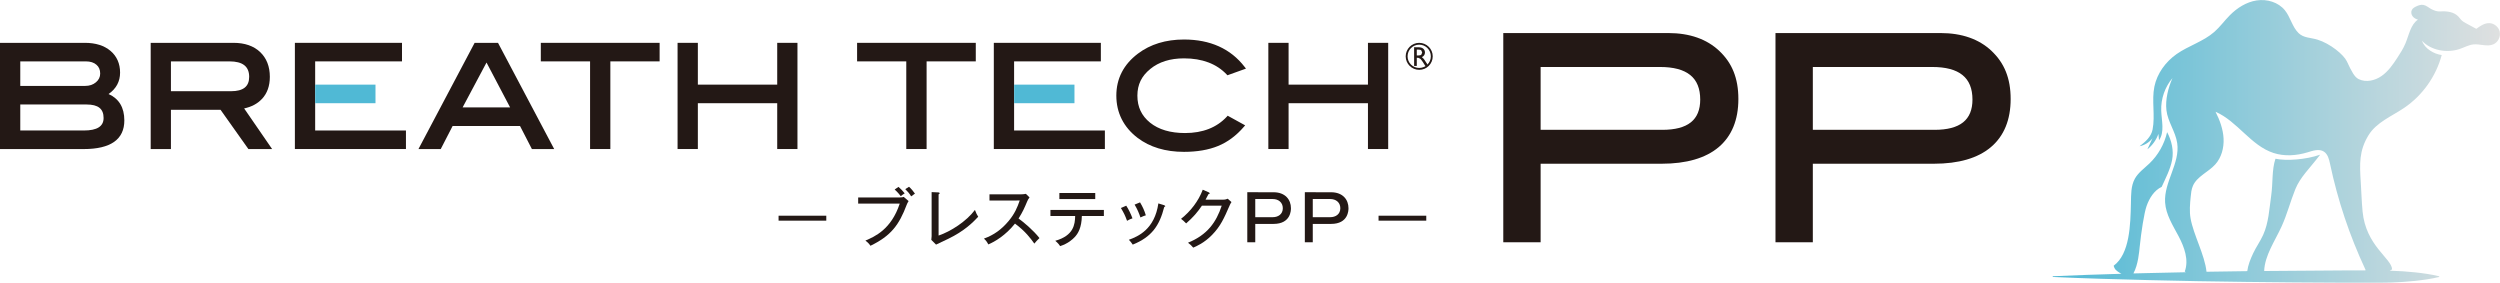 <?xml version="1.0" encoding="UTF-8"?>
<svg id="_レイヤー_2" data-name="レイヤー 2" xmlns="http://www.w3.org/2000/svg" xmlns:xlink="http://www.w3.org/1999/xlink" viewBox="0 0 646.02 73.04">
  <defs>
    <style>
      .cls-1 {
        fill: url(#linear-gradient);
      }

      .cls-1, .cls-2, .cls-3 {
        stroke-width: 0px;
      }

      .cls-2 {
        fill: #231815;
      }

      .cls-3 {
        fill: #50b9d5;
      }
    </style>
    <linearGradient id="linear-gradient" x1="530.47" y1="36.52" x2="646.02" y2="36.52" gradientUnits="userSpaceOnUse">
      <stop offset="0" stop-color="#50b9d5"/>
      <stop offset=".55" stop-color="#a0cfdb"/>
      <stop offset="1" stop-color="#dfe0e0"/>
    </linearGradient>
  </defs>
  <g id="_レイヤー_2-2" data-name="レイヤー 2">
    <g>
      <g>
        <path class="cls-2" d="M28.06,24.29c1.96-1.36,2.97-3.22,2.97-5.53s-.83-4.21-2.47-5.61c-1.62-1.37-3.84-2.08-6.62-2.08H0v27.45h21.63c6.96,0,10.5-2.49,10.5-7.4,0-3.33-1.37-5.61-4.07-6.82M21.67,33.72H5.24v-6.72h17.12c3.01,0,4.41,1.11,4.41,3.49,0,2.16-1.67,3.23-5.1,3.23M24.81,21.25c-.76.64-1.67.95-2.8.95H5.24v-6.34h16.94c1.17,0,2.09.3,2.74.87.66.56.97,1.31.97,2.28,0,.89-.36,1.63-1.09,2.25"/>
        <path class="cls-2" d="M67.67,25.59c1.37-1.44,2.06-3.38,2.06-5.73,0-2.68-.85-4.84-2.52-6.42-1.66-1.57-3.97-2.37-6.86-2.37h-21.41v27.45h5.23v-10.15h12.82l7.2,10.15h6.13l-7.23-10.5c1.91-.41,3.44-1.22,4.57-2.43M44.17,15.86h15.11c3.44,0,5.11,1.31,5.11,4,0,2.5-1.53,3.71-4.7,3.71h-15.52v-7.71Z"/>
        <polyline class="cls-2" points="81.44 26.67 81.44 15.86 103.88 15.86 103.88 11.07 76.2 11.07 76.2 38.51 104.9 38.51 104.9 33.72 81.44 33.72"/>
        <path class="cls-2" d="M122.65,11.07l-14.52,27.45h5.76l3.07-5.96h17.42l3.07,5.96h5.76l-14.52-27.45M131.82,27.76h-12.28l6.18-11.6,6.1,11.6Z"/>
        <polyline class="cls-2" points="139.75 15.86 152.48 15.86 152.48 38.51 157.72 38.51 157.72 15.86 170.45 15.86 170.45 11.07 139.75 11.07"/>
        <polyline class="cls-2" points="200.84 21.87 180.33 21.87 180.33 11.07 175.09 11.07 175.09 38.51 180.33 38.51 180.33 26.67 200.84 26.67 200.84 38.51 206.07 38.51 206.07 11.07 200.84 11.07"/>
        <polyline class="cls-2" points="221.48 15.86 234.19 15.86 234.19 38.51 239.44 38.51 239.44 15.86 252.15 15.86 252.15 11.07 221.48 11.07"/>
        <polyline class="cls-2" points="262.05 26.67 262.05 15.86 284.47 15.86 284.47 11.07 256.81 11.07 256.81 38.51 285.51 38.51 285.51 33.72 262.05 33.72"/>
        <path class="cls-2" d="M297.23,17.83c2.23-1.83,5.16-2.75,8.72-2.75,4.72,0,8.43,1.41,11.04,4.17l.19.2,4.79-1.72-.35-.45c-3.62-4.7-8.89-7.07-15.67-7.07-4.7,0-8.7,1.23-11.9,3.65-3.7,2.79-5.58,6.45-5.58,10.85s1.86,8.15,5.5,10.92c3.17,2.4,7.2,3.61,11.98,3.61,3.4,0,6.37-.51,8.82-1.52,2.47-1.01,4.71-2.68,6.66-4.95l.33-.38-4.52-2.49-.21.24c-2.61,2.82-6.24,4.24-10.81,4.24-3.78,0-6.82-.9-9.03-2.68-2.21-1.79-3.28-4.07-3.28-6.98s1.11-5.09,3.32-6.88"/>
        <polyline class="cls-2" points="353.49 21.87 332.98 21.87 332.98 11.07 327.75 11.07 327.75 38.51 332.98 38.51 332.98 26.67 353.49 26.67 353.49 38.51 358.72 38.51 358.72 11.07 353.49 11.07"/>
        <path class="cls-2" d="M431.09,8.54h-42.63v54.07h9.65v-20.3h31.28c6.39,0,11.35-1.44,14.72-4.28,3.39-2.87,5.1-7.05,5.1-12.45s-1.65-9.32-4.91-12.4c-3.24-3.08-7.69-4.64-13.22-4.64M429.54,33.55h-31.43v-16.24h30.84c7,0,10.4,2.75,10.4,8.42,0,5.27-3.2,7.82-9.81,7.82"/>
        <path class="cls-2" d="M514.66,13.18c-3.25-3.08-7.7-4.64-13.23-4.64h-42.63v54.07h9.65v-20.3h31.29c6.4,0,11.35-1.44,14.71-4.28,3.4-2.87,5.12-7.05,5.12-12.45s-1.66-9.32-4.92-12.4M499.89,33.55h-31.44v-16.24h30.85c7,0,10.4,2.75,10.4,8.42,0,5.27-3.2,7.82-9.81,7.82"/>
        <rect class="cls-2" x="201.19" y="55.74" width="12.33" height="1.28"/>
        <path class="cls-2" d="M232.4,51.03c.69,0,.97-.08,1.13-.15l1.26,1.08c-.27.44-.33.55-.48.93-1.98,5.25-4.06,8.04-9.37,10.62-.42-.67-1.1-1.18-1.31-1.34,2.38-1.02,6.67-2.86,8.87-9.55h-10.74v-1.59M232.18,48.29c.47.39,1.2,1.14,1.6,1.67-.41.25-.58.38-1.01.73-.18-.23-.81-1.04-1.58-1.72l.99-.68ZM234.9,48.26c.51.44,1.18,1.25,1.53,1.77-.43.29-.6.41-.98.71-.44-.74-.9-1.26-1.52-1.86l.97-.62Z"/>
        <path class="cls-2" d="M242.54,49.72l.35.17-.35.35v10.63c3.12-1.05,7.19-3.67,9.39-6.62.39.99.43,1.05.85,1.76-1.46,1.56-3.64,3.71-7.72,5.69-.5.25-2.74,1.28-3.18,1.51l-1.22-1.22.08-.96v-11.39"/>
        <path class="cls-2" d="M255.69,51.82v-1.61h8.29c.26,0,.85-.04,1.12-.12l.94.92c-.28.34-.45.66-.62,1.07-.71,1.69-1.17,2.74-2.22,4.38,1.4,1,3.81,3.04,5.41,5.06-.69.69-.78.75-1.33,1.43-.91-1.28-2.31-3.19-5-5.17-2.43,3.05-5.22,4.68-6.89,5.38-.37-.69-.58-1-1.14-1.5,2.59-.94,4.53-2.35,6.37-4.53,1.59-1.9,2.28-3.56,2.88-5.32"/>
        <path class="cls-2" d="M271.44,55.81v-1.57h13.81v1.57h-5.69c-.07,3.05-.99,4.56-1.86,5.47-.52.55-1.66,1.64-3.75,2.32-.19-.3-.52-.76-1.26-1.38,4.77-1.34,5.09-4.24,5.14-6.4M283.02,51.44h-9.27v-1.56h9.27v1.56Z"/>
        <path class="cls-2" d="M291.03,53.15c.64.98,1.22,2.2,1.61,3.27-.46.15-.94.36-1.4.64-.52-1.43-.83-2.04-1.59-3.31M300.86,53.03l.29.24-.31.24c-1.22,4.79-3.22,7.72-8.13,9.7-.34-.52-.59-.82-1-1.25,2.41-.87,6.66-2.72,7.62-9.4l1.53.47ZM294.6,52.3c.67,1.11,1.13,2.12,1.49,3.34-.21.06-.85.26-1.39.55-.37-1.1-.79-2.12-1.51-3.32l1.41-.58Z"/>
        <path class="cls-2" d="M316.14,51.59c.52,0,.82-.13,1.12-.24l.96.87c-.27.41-.34.56-.53,1-1.38,3.16-2.29,5.24-4.49,7.49-2.03,2.08-4.05,2.93-4.86,3.28-.42-.51-.67-.72-1.35-1.27,5.04-2.05,7.3-5.32,8.71-9.57h-5.12c-1.11,1.66-2.28,3.02-4.07,4.58-.68-.67-.73-.73-1.32-1.18,2.43-1.91,4.51-4.58,5.61-7.53l1.61.71.24.25-.39.21c-.17.34-.27.54-.73,1.4"/>
        <path class="cls-2" d="M329.09,49.68c3.05,0,4.5,1.94,4.5,4.12,0,.49,0,4.06-4.5,4.06h-4.72v4.75h-2.06v-12.94M324.37,51.43v4.69h4.54c1.3,0,2.58-.71,2.58-2.32,0-1.5-1.15-2.37-2.58-2.37h-4.54Z"/>
        <path class="cls-2" d="M343.96,49.68c3.05,0,4.5,1.94,4.5,4.12,0,.49,0,4.06-4.5,4.06h-4.73v4.75h-2.05v-12.94M339.23,51.43v4.69h4.54c1.3,0,2.58-.71,2.58-2.32,0-1.5-1.15-2.37-2.58-2.37h-4.54Z"/>
        <rect class="cls-2" x="356.23" y="55.74" width="12.33" height="1.28"/>
        <rect class="cls-3" x="81.44" y="21.87" width="15.59" height="4.8"/>
        <rect class="cls-3" x="262.06" y="21.87" width="15.59" height="4.8"/>
        <path class="cls-2" d="M366.63,12.22c.5,0,.88.12,1.16.37.28.24.43.56.43.99,0,.28-.08.52-.22.71-.14.21-.33.36-.59.47l.37.32c.44.48.7,1.08,1.1,1.6l.26.36h-.83l-.63-1c-.27-.41-.49-.69-.65-.84l-.47-.24-.08-.02h-.37v2.09h-.69v-4.83M366.11,14.33h.44c.37,0,.62-.07.75-.23l.2-.53v-.02l-.23-.53c-.15-.14-.38-.2-.72-.2h-.44v1.51Z"/>
        <path class="cls-2" d="M366.73,18.05c-1.92,0-3.49-1.57-3.49-3.49s1.57-3.49,3.49-3.49,3.5,1.56,3.5,3.49-1.56,3.49-3.5,3.49M366.73,11.54c-1.66,0-3,1.35-3,3.02s1.34,3,3,3,3.01-1.34,3.01-3-1.34-3.02-3.01-3.02"/>
      </g>
      <path class="cls-1" d="M645.97,8.26c-.25-1.25-1.43-2.25-2.7-2.28-1.25-.04-2.36.73-3.37,1.47-.91-.5-1.84-.99-2.76-1.49-.35-.19-.7-.39-.99-.66-.32-.29-.56-.68-.86-1-1.17-1.26-3.07-1.47-4.77-1.34-.78.06-1.66-.29-2.34-.66-.65-.36-1.23-.9-1.96-1.03-.62-.11-1.26.11-1.83.38-.45.21-.91.47-1.14.91-.27.5-.17,1.15.16,1.61.33.46.86.76,1.41.91-1.87,1.2-2.36,4.07-3.22,6.11-.56,1.34-1.34,2.58-2.14,3.79-1.14,1.74-2.35,3.49-4.07,4.68-1.71,1.19-4.03,1.7-5.9.78-1.07-.52-1.81-1.94-3.04-4.58-.81-1.73-4.31-4.62-7.64-5.63-1.73-.52-3.53-.41-4.83-1.67-1.66-1.61-2.1-4.13-3.56-5.92-1.69-2.08-4.62-2.93-7.27-2.53-2.66.41-5.05,1.92-6.94,3.83-1.39,1.4-2.55,3.03-4.04,4.33-2.83,2.47-6.62,3.54-9.7,5.69-2.85,2-5.06,5.01-5.76,8.42-.74,3.64.25,7.47-.47,11.12-.37,1.85-1.86,3.16-3.36,4.29,1.31-.26,2.53-1.01,3.35-2.07-.44.95-.89,1.9-1.33,2.86,1.3-1.02,2.3-2.42,2.85-3.98.06.55.11,1.09.16,1.64,1.5-2.14.65-5.04.57-7.66-.11-3.03.95-6.08,2.9-8.4-1.1,2.51-1.87,5.55-1.56,8.28.34,2.99,2.36,5.56,2.79,8.54.76,5.21-3.46,10.06-3.13,15.31.2,3.17,2.02,5.96,3.5,8.76,1.48,2.8,2.68,6.12,1.58,9.09.08.07.18.13.27.19-3.14.06-6.28.13-9.42.21-1.37.04-2.75.07-4.12.1,1.25-2.28,1.5-5.67,1.62-6.83.41-3.97,1.15-8.78,1.78-10.57.72-2.04,1.95-4.05,3.91-4.97,1.01-2.24,2.23-4.53,2.69-6.94.47-2.41-.12-5.04-1.29-7.2-.7,3.07-2.3,5.93-4.58,8.1-1.31,1.26-2.86,2.33-3.75,3.92-1.04,1.88-.97,4.13-1.02,6.28-.12,5.64-.29,13.15-4.46,16.22.24.99.77,1.34,1.64,1.88.12.07.23.14.36.2-5.92.17-11.83.37-17.75.64v.18c8.32.38,16.65.62,24.97.82,8.32.21,16.65.36,24.97.46,8.32.11,16.65.16,24.97.2h6.24c2.08,0,4.16.03,6.24-.04,2.08-.07,4.16-.2,6.24-.42,2.08-.23,4.16-.51,6.24-1.01v-.18c-2.08-.51-4.16-.79-6.24-1.02-2.08-.22-4.16-.35-6.24-.42-.1,0-.19,0-.29,0,.2-.11.4-.22.6-.36-.12-2.83-6.79-6.06-7.63-14.96-.24-2.53-.31-5.07-.47-7.6-.3-4.69-.45-8.09,2.01-12.1,2.04-3.33,5.97-4.87,9.21-7.06,4.72-3.2,8.23-8.14,9.7-13.65-1.1-.16-2.08-.55-3.01-1.16-.93-.61-1.71-1.48-2.09-2.53,2.35,2.52,6.45,3.23,9.72,2.13,1.19-.4,2.32-1.05,3.57-1.19,1.74-.17,3.59.68,5.18-.03,1.16-.52,1.87-1.89,1.62-3.15ZM611.25,69.62c-.01.09-.01.18,0,.26h-5.87c-6.77.04-13.54.08-20.3.15.15-4.04,2.79-7.75,4.51-11.53,1.42-3.11,2.26-6.45,3.54-9.61,1.3-3.17,3.55-5.16,6.42-8.92-3.72,1.3-8.79,1.64-11.55,1.05-.98,2.89-.62,6.14-1.11,9.57-.49,3.43-.65,6.98-2.08,10.13-.74,1.63-1.81,3.11-2.57,4.73-.71,1.52-1.32,3.01-1.53,4.62-.1,0-.21,0-.31,0-3.41.04-6.82.09-10.22.15-.43-4.29-3.38-9.57-4.12-13.8-.32-1.83-.15-3.71.03-5.56.09-.96.19-1.93.57-2.82,1.07-2.48,3.98-3.55,5.78-5.55,1.61-1.78,2.27-4.29,2.15-6.69-.12-2.4-.98-4.78-2.08-6.92,5.66,2.45,9.12,8.74,14.99,10.65,2.82.92,5.92.7,8.77-.16,1.39-.43,2.99-.98,4.22-.21,1.04.66,1.37,2,1.62,3.21,1.98,9.39,5.05,18.55,9.12,27.25Z"/>
    </g>
  </g>
</svg>